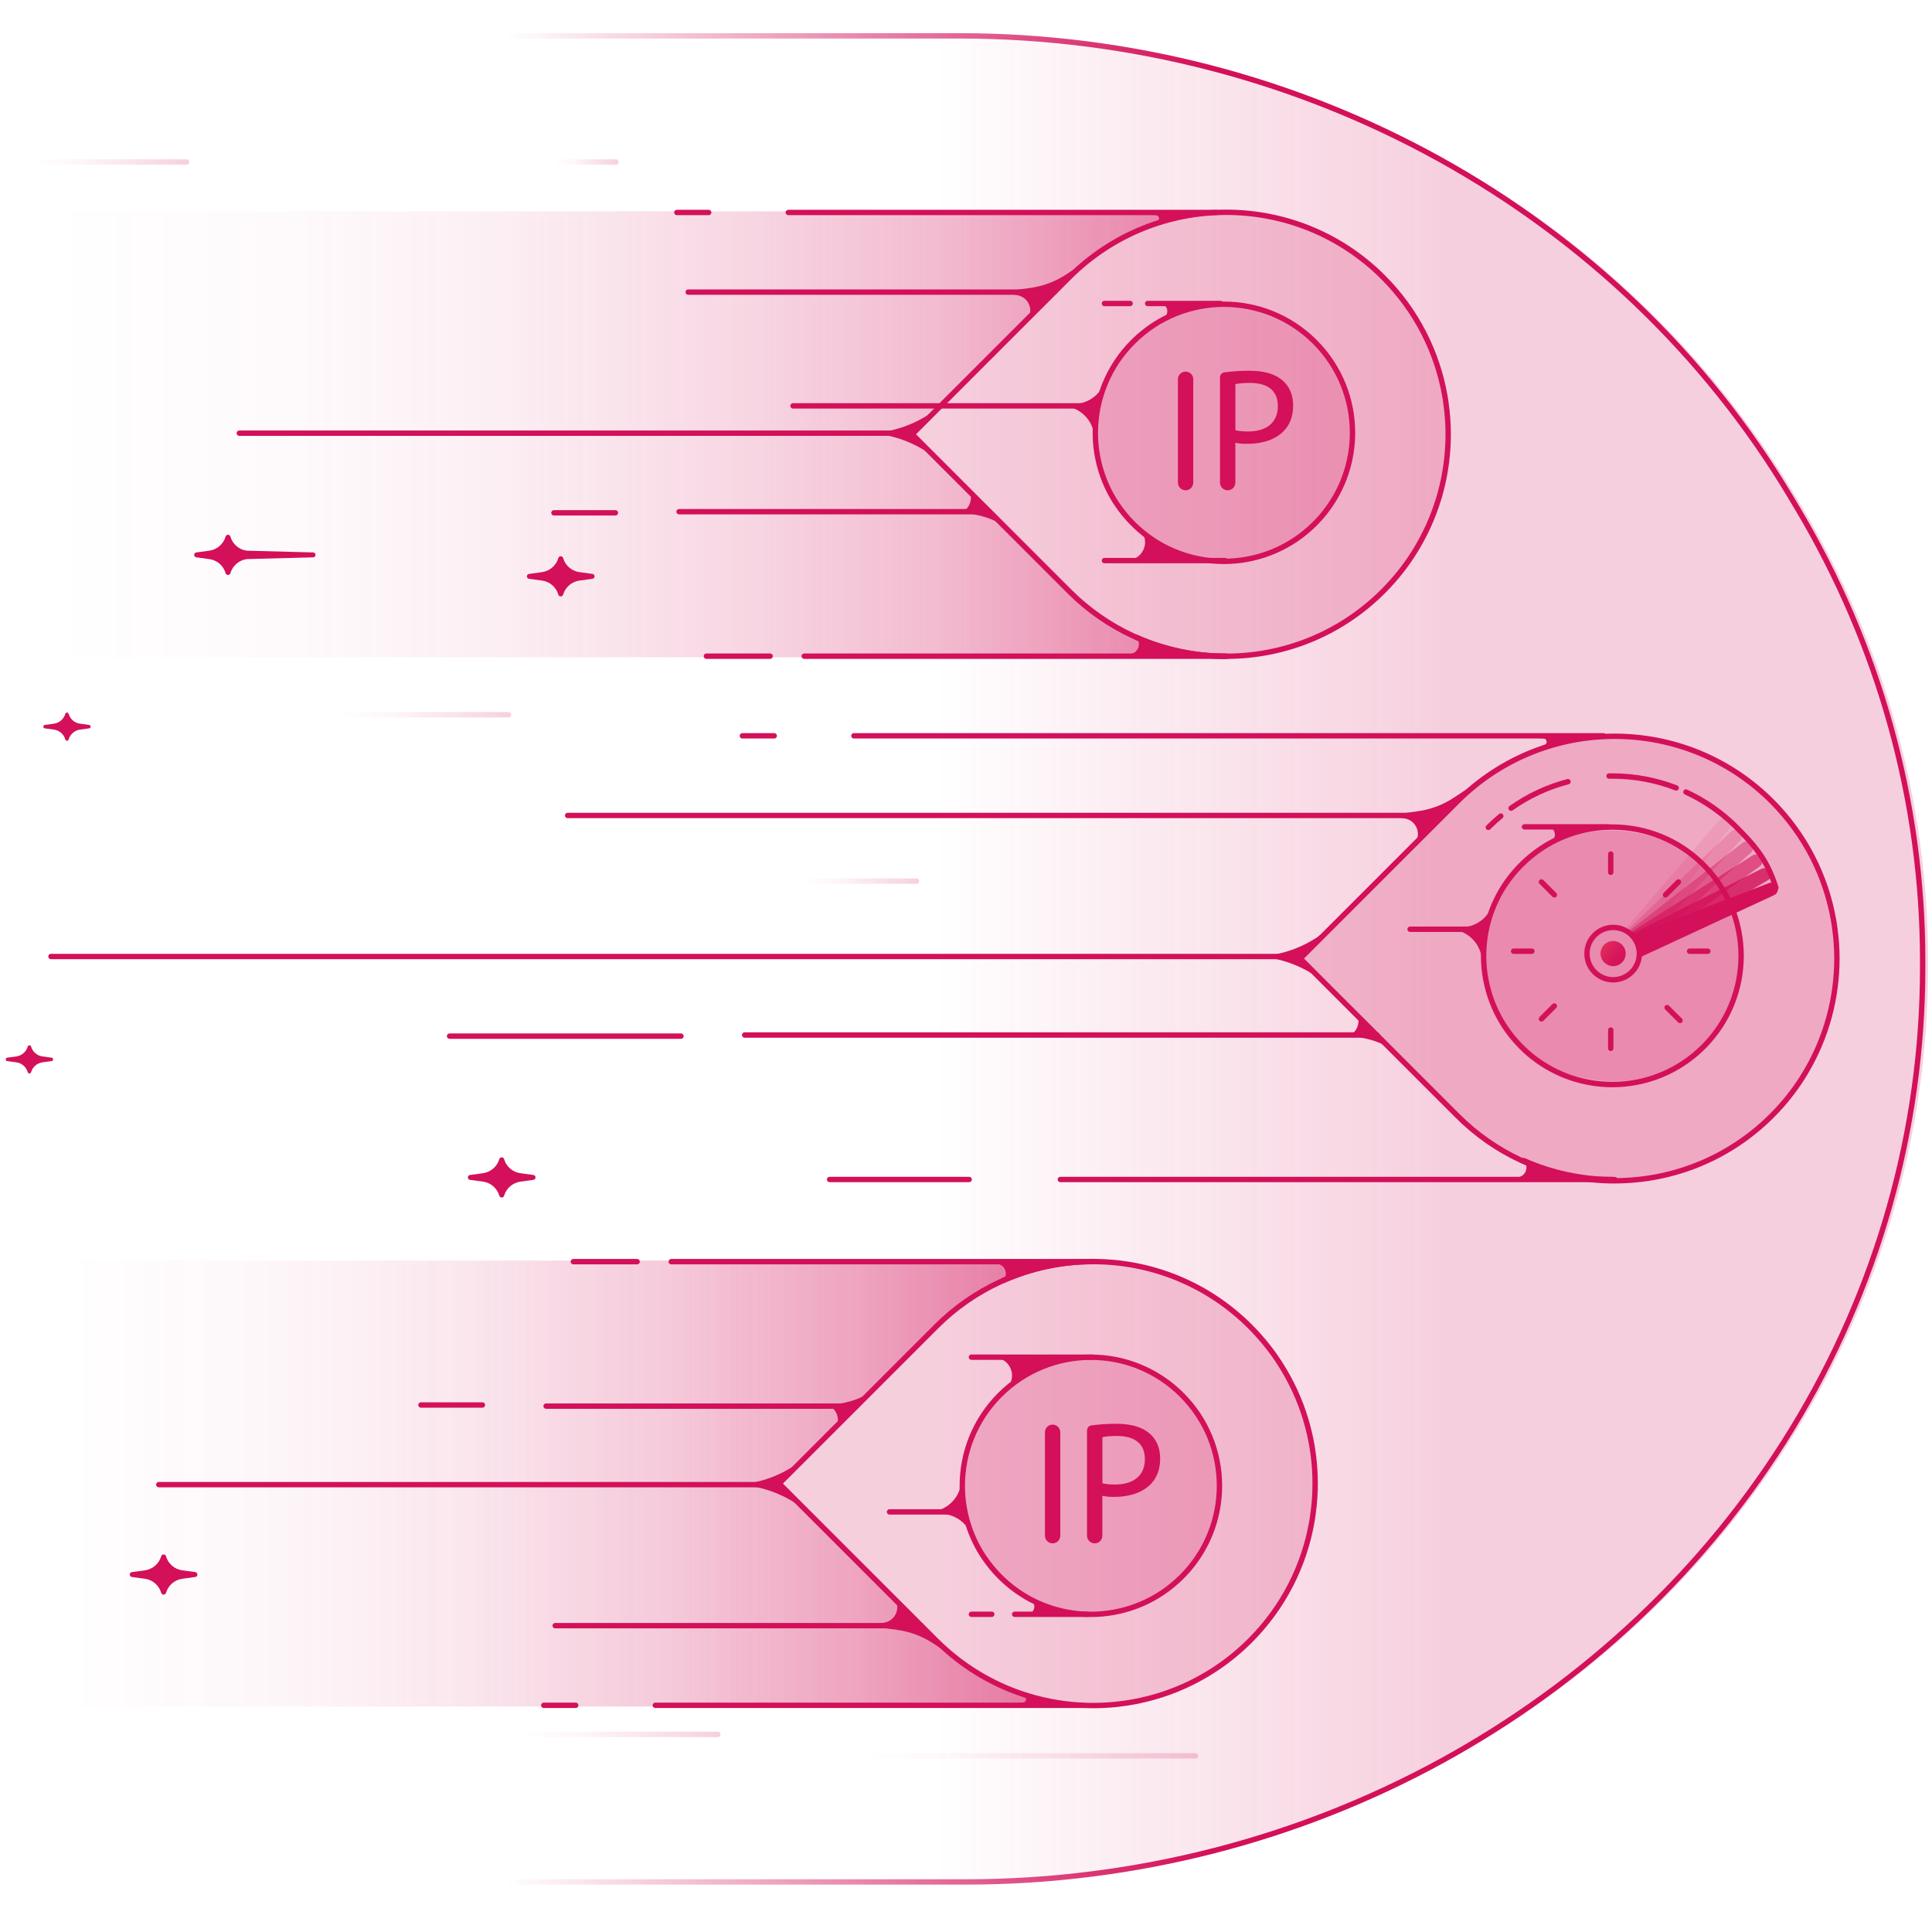 <?xml version="1.0" encoding="UTF-8"?><svg xmlns="http://www.w3.org/2000/svg" xmlns:xlink="http://www.w3.org/1999/xlink" viewBox="0 0 360 360"><defs><style>.cls-1,.cls-2,.cls-3,.cls-4,.cls-5,.cls-6,.cls-7,.cls-8,.cls-9,.cls-10,.cls-11,.cls-12,.cls-13,.cls-14,.cls-15,.cls-16,.cls-17{fill:none;}.cls-2,.cls-5,.cls-6,.cls-7{stroke:#d31059;stroke-linejoin:round;}.cls-2,.cls-5,.cls-6,.cls-7,.cls-10,.cls-11,.cls-12,.cls-13,.cls-14,.cls-15{stroke-linecap:round;}.cls-18{opacity:.1;}.cls-18,.cls-19,.cls-20,.cls-21,.cls-22,.cls-23,.cls-24{fill:#d31059;}.cls-3{stroke:url(#linear-gradient-7);}.cls-3,.cls-10,.cls-11,.cls-12,.cls-13,.cls-14,.cls-15{stroke-miterlimit:10;}.cls-19{mix-blend-mode:screen;}.cls-19,.cls-21,.cls-17{opacity:.2;}.cls-25{fill:url(#linear-gradient);}.cls-4{isolation:isolate;}.cls-5{filter:url(#outer-glow-2);}.cls-6{filter:url(#outer-glow-4);}.cls-7{filter:url(#outer-glow-1);}.cls-8{filter:url(#outer-glow-5);}.cls-9{filter:url(#outer-glow-3);}.cls-10{stroke:url(#linear-gradient-8);}.cls-11{stroke:url(#linear-gradient-9);}.cls-26{fill:url(#linear-gradient-3);}.cls-27{fill:url(#linear-gradient-4);}.cls-28{fill:url(#linear-gradient-2);}.cls-29{fill:url(#linear-gradient-6);}.cls-30{fill:url(#linear-gradient-5);}.cls-12{stroke:url(#linear-gradient-10);}.cls-13{stroke:url(#linear-gradient-13);}.cls-14{stroke:url(#linear-gradient-12);}.cls-15{stroke:url(#linear-gradient-11);}.cls-16{clip-path:url(#clippath);}.cls-22{opacity:.6;}.cls-23{opacity:.8;}.cls-24{opacity:.4;}</style><linearGradient id="linear-gradient" x1="87.27" y1="178.68" x2="359.27" y2="178.68" gradientUnits="userSpaceOnUse"><stop offset=".32" stop-color="#d31059" stop-opacity="0"/><stop offset=".67" stop-color="#d31059" stop-opacity=".2"/></linearGradient><filter id="outer-glow-1" filterUnits="userSpaceOnUse"><feOffset dx="0" dy="0"/><feGaussianBlur result="blur" stdDeviation="4"/><feFlood flood-color="#d31059" flood-opacity=".6"/><feComposite in2="blur" operator="in"/><feComposite in="SourceGraphic"/></filter><linearGradient id="linear-gradient-2" x1="-6409.53" y1="-1622.25" x2="-6404.86" y2="-1622.25" gradientTransform="translate(4264.75 5466.29) rotate(38.94)" gradientUnits="userSpaceOnUse"><stop offset="0" stop-color="#e4335d" stop-opacity=".8"/><stop offset=".26" stop-color="#e4335d" stop-opacity=".52"/><stop offset=".51" stop-color="#e4335d" stop-opacity=".3"/><stop offset=".72" stop-color="#e4335d" stop-opacity=".14"/><stop offset=".89" stop-color="#e4335d" stop-opacity=".04"/><stop offset="1" stop-color="#e4335d" stop-opacity="0"/></linearGradient><linearGradient id="linear-gradient-3" x1="-7765.06" y1="5497.96" x2="-7765.06" y2="5715.75" gradientTransform="translate(5724.75 7845.99) rotate(90)" gradientUnits="userSpaceOnUse"><stop offset="0" stop-color="#d31059" stop-opacity=".5"/><stop offset=".04" stop-color="#d31059" stop-opacity=".46"/><stop offset=".23" stop-color="#d31059" stop-opacity=".29"/><stop offset=".42" stop-color="#d31059" stop-opacity=".16"/><stop offset=".61" stop-color="#d31059" stop-opacity=".07"/><stop offset=".8" stop-color="#d31059" stop-opacity=".02"/><stop offset="1" stop-color="#d31059" stop-opacity="0"/></linearGradient><filter id="outer-glow-2" filterUnits="userSpaceOnUse"><feOffset dx="0" dy="0"/><feGaussianBlur result="blur-2" stdDeviation="4"/><feFlood flood-color="#d31059" flood-opacity=".6"/><feComposite in2="blur-2" operator="in"/><feComposite in="SourceGraphic"/></filter><filter id="outer-glow-3" filterUnits="userSpaceOnUse"><feOffset dx="0" dy="0"/><feGaussianBlur result="blur-3" stdDeviation="2"/><feFlood flood-color="#e4335d" flood-opacity=".45"/><feComposite in2="blur-3" operator="in"/><feComposite in="SourceGraphic"/></filter><linearGradient id="linear-gradient-4" x1="12" y1="276.42" x2="202" y2="276.42" gradientUnits="userSpaceOnUse"><stop offset="0" stop-color="#d31059" stop-opacity="0"/><stop offset=".2" stop-color="#d31059" stop-opacity=".02"/><stop offset=".39" stop-color="#d31059" stop-opacity=".07"/><stop offset=".58" stop-color="#d31059" stop-opacity=".16"/><stop offset=".77" stop-color="#d31059" stop-opacity=".29"/><stop offset=".96" stop-color="#d31059" stop-opacity=".46"/><stop offset="1" stop-color="#d31059" stop-opacity=".5"/></linearGradient><clipPath id="clippath"><path class="cls-27" d="m202,234.88H12v83.1h190v-.21c-10.02-.4-19.91-4.43-27.56-12.07l-29.25-29.25,29.25-29.25c7.64-7.64,17.54-11.68,27.56-12.08v-.23Z"/></clipPath><linearGradient id="linear-gradient-5" x1="9.03" y1="276.42" x2="202" y2="276.42" gradientUnits="userSpaceOnUse"><stop offset="0" stop-color="#d31059" stop-opacity="0"/><stop offset=".31" stop-color="#d31059" stop-opacity=".02"/><stop offset=".61" stop-color="#d31059" stop-opacity=".07"/><stop offset=".91" stop-color="#d31059" stop-opacity=".16"/><stop offset="1" stop-color="#d31059" stop-opacity=".2"/></linearGradient><linearGradient id="linear-gradient-6" x1="9" y1="276.42" x2="9.03" y2="276.42" xlink:href="#linear-gradient-4"/><filter id="outer-glow-4" filterUnits="userSpaceOnUse"><feOffset dx="0" dy="0"/><feGaussianBlur result="blur-4" stdDeviation="4"/><feFlood flood-color="#d31059" flood-opacity=".6"/><feComposite in2="blur-4" operator="in"/><feComposite in="SourceGraphic"/></filter><filter id="outer-glow-5" filterUnits="userSpaceOnUse"><feOffset dx="0" dy="0"/><feGaussianBlur result="blur-5" stdDeviation="2"/><feFlood flood-color="#e4335d" flood-opacity=".45"/><feComposite in2="blur-5" operator="in"/><feComposite in="SourceGraphic"/></filter><linearGradient id="linear-gradient-7" x1="86.27" y1="178.68" x2="358.77" y2="178.68" gradientUnits="userSpaceOnUse"><stop offset=".03" stop-color="#d31059" stop-opacity="0"/><stop offset=".51" stop-color="#d31059"/></linearGradient><linearGradient id="linear-gradient-8" x1="-7712.82" y1="5661.48" x2="-7712.82" y2="5629.48" gradientTransform="translate(5724.75 7845.99) rotate(90)" gradientUnits="userSpaceOnUse"><stop offset="0" stop-color="#d31059" stop-opacity="0"/><stop offset=".31" stop-color="#d31059" stop-opacity=".04"/><stop offset=".8" stop-color="#d31059" stop-opacity=".15"/><stop offset="1" stop-color="#d31059" stop-opacity=".2"/></linearGradient><linearGradient id="linear-gradient-9" x1="-7522.82" y1="5627.48" x2="-7522.82" y2="5590.48" xlink:href="#linear-gradient-8"/><linearGradient id="linear-gradient-10" x1="-7815.82" y1="5621.48" x2="-7815.82" y2="5609.48" xlink:href="#linear-gradient-8"/><linearGradient id="linear-gradient-11" x1="-7518.82" y1="5563.48" x2="-7518.82" y2="5501.48" xlink:href="#linear-gradient-8"/><linearGradient id="linear-gradient-12" x1="-7681.82" y1="5575.48" x2="-7681.82" y2="5553.48" xlink:href="#linear-gradient-8"/><linearGradient id="linear-gradient-13" x1="-7815.82" y1="5718.75" x2="-7815.82" y2="5689.48" xlink:href="#linear-gradient-8"/></defs><g class="cls-4"><g id="Layer_2"><g id="Heroes"><g id="how-it-works"><g id="Residential"><path class="cls-25" d="m87.27,6.68h92.53c63.98,0,123.06,32.76,154.8,85.84l1.17,1.96c15.39,25.74,23.49,54.88,23.49,84.53v1.3c0,30.22-8.41,59.9-24.37,85.98h0c-31.97,52.26-90.57,84.38-153.92,84.38h-93.71"/><path class="cls-21" d="m300.85,220.25c-10.6,0-21.2-4.05-29.29-12.13l-29.29-29.29,29.29-29.29c16.18-16.17,42.4-16.17,58.58,0,6.23,6.24,10.06,13.97,11.49,22.04.09.5.17.99.24,1.49.27,1.91.4,3.84.4,5.76,0,7.27-1.91,14.54-5.71,21-.24.4-.48.8-.73,1.2h0c-1.59,2.51-3.49,4.89-5.68,7.09-8.09,8.08-18.69,12.13-29.29,12.13Z"/><path class="cls-7" d="m300.85,220.03c-5.73,0-11.46-1.18-16.78-3.54-.22-.1-.45-.2-.67-.3-4.28-1.99-8.3-4.75-11.83-8.29l-29.29-29.29,29.29-29.29c16.18-16.17,42.4-16.17,58.58,0,6.23,6.24,10.06,13.97,11.49,22.04.09.5.17.99.23,1.49.27,1.91.41,3.84.41,5.76,0,7.27-1.91,14.54-5.71,21-.23.4-.48.8-.73,1.2h0c-1.6,2.51-3.49,4.89-5.68,7.08-8.04,8.04-18.55,12.08-29.09,12.13-.07,0-.14,0-.2,0Z"/><g class="cls-17"><rect class="cls-19" x="277.15" y="154.82" width="47.4" height="47.4" rx="23.7" ry="23.7" transform="translate(-38.11 265.02) rotate(-45)"/><rect class="cls-20" x="276.44" y="154.12" width="47.97" height="47.97" rx="23.98" ry="23.98" transform="translate(-37.95 264.6) rotate(-45)"/></g><path class="cls-2" d="m300.43,202.09c-5.26,0-10.51-1.72-14.86-5.16-.73-.57-1.43-1.2-2.1-1.87-4.42-4.42-6.75-10.14-7-15.93-.18-4.18.73-8.39,2.73-12.19v-.02c1.11-2.08,2.53-4.03,4.28-5.78,1.12-1.12,2.33-2.11,3.59-2.96l.67-.44.09-.06c3.44-2.13,7.3-3.31,11.21-3.53.46-.03.93-.04,1.4-.04,6.14,0,12.28,2.34,16.96,7.03,4.68,4.68,7.03,10.82,7.03,16.96s-2.34,12.28-7.03,16.96c-4.68,4.68-10.82,7.03-16.96,7.03Z"/><g id="Fast_and_flexible"><line class="cls-2" x1="310.64" y1="187.75" x2="313.05" y2="190.15"/><line class="cls-2" x1="289.63" y1="187.45" x2="287.23" y2="189.85"/><line class="cls-2" x1="289.63" y1="166.74" x2="287.23" y2="164.34"/><line class="cls-2" x1="310.34" y1="166.74" x2="312.75" y2="164.34"/><line class="cls-2" x1="300.14" y1="191.94" x2="300.14" y2="195.34"/><line class="cls-2" x1="285.44" y1="177.24" x2="282.04" y2="177.24"/><line class="cls-2" x1="300.14" y1="162.54" x2="300.14" y2="159.14"/><line class="cls-2" x1="314.83" y1="177.24" x2="318.23" y2="177.24"/><path class="cls-18" d="m305.38,176.77c-.17-.89-.59-1.73-1.24-2.43-.08-.08-.16-.16-.25-.25-.08-.07-.15-.13-.23-.2l-.04-.03c-.09-.07-.19-.14-.29-.21-.1-.07-.21-.14-.31-.2-.11-.06-.22-.12-.34-.18l17.62-20.36c.43-.5,1.18-.57,1.69-.15.25.21.41.5.44.8.04.3-.04.62-.24.88l-2.14,2.84-6.1,8.1-2.81,3.73-1.62,2.15-1.06,1.41-3.08,4.09Z"/><path class="cls-21" d="m324.32,156.6s-.04.04-.05.06l-2.32,2.52-6.87,7.47-3.16,3.43-1.82,1.98-4.66,5.06c-.01-.11-.03-.23-.05-.34-.17-.89-.59-1.73-1.24-2.43-.08-.08-.16-.16-.25-.25-.08-.07-.15-.13-.23-.2l-.04-.03c-.09-.07-.19-.14-.29-.21-.1-.07-.21-.14-.31-.2l17.03-16.17,2.47-2.35c.48-.46,1.23-.45,1.7.01.45.44.48,1.15.09,1.64Z"/><path class="cls-24" d="m326.35,158.8s-.08.1-.14.14l-2.55,2.27-7.57,6.76-3.49,3.11-7.14,6.38c0-.12-.02-.24-.03-.35-.01-.11-.03-.23-.05-.34-.17-.89-.59-1.73-1.24-2.43-.08-.08-.16-.16-.25-.25-.08-.07-.15-.13-.23-.2l-.04-.03c-.09-.07-.19-.14-.29-.21l10.62-8.26,7.99-6.22,2.7-2.1c.52-.4,1.26-.32,1.69.18.38.45.37,1.1.01,1.55Z"/><path class="cls-22" d="m328.15,161.2c-.06.08-.14.15-.23.22l-2.75,2-8.21,6-11.49,8.39c0-.12,0-.23,0-.34,0-.12-.02-.24-.03-.35-.01-.11-.03-.23-.05-.34-.17-.89-.59-1.73-1.24-2.43-.08-.08-.16-.16-.25-.25-.08-.07-.15-.13-.23-.2l-.04-.03,7.52-4.75,3.93-2.48,8.59-5.42,2.89-1.82c.56-.35,1.29-.2,1.66.34.31.46.27,1.05-.06,1.46Z"/><path class="cls-23" d="m329.71,163.76c-.09.11-.2.21-.33.28l-2.96,1.74-20.98,12.36c.01-.11.02-.22.02-.33,0-.12,0-.23,0-.34,0-.12-.02-.24-.03-.35-.01-.11-.03-.23-.05-.34-.17-.89-.59-1.73-1.24-2.43-.08-.08-.16-.16-.25-.25l5.63-2.82,2.39-1.2,4.18-2.1,9.08-4.56,3.04-1.52c.59-.29,1.31-.07,1.62.51.24.44.18.98-.12,1.35Z"/><path class="cls-2" d="m314.15,147.58c3.53,1.63,6.73,3.87,9.44,6.59,3.65,3.65,5.71,6.18,7.32,11.22"/><path class="cls-2" d="m299.82,144.6c.21,0,.43,0,.64,0,4.19,0,8.19.79,11.87,2.22"/><path class="cls-2" d="m281.57,150.59c3.16-2.24,6.74-3.93,10.6-4.94"/><path class="cls-2" d="m277.33,154.17c.74-.74,1.52-1.44,2.32-2.11"/><path class="cls-20" d="m331.01,166.46c-.11.14-.26.26-.44.34l-25.17,11.67c.02-.11.03-.22.04-.33.01-.11.02-.22.02-.33,0-.12,0-.23,0-.34,0-.12-.02-.24-.03-.35-.01-.11-.03-.23-.05-.34-.17-.89-.59-1.73-1.24-2.43l4.32-1.66,1.63-.63,2.52-.97,4.35-1.67,9.47-3.64,3.2-1.23c.61-.24,1.3.06,1.56.66.18.43.1.9-.17,1.24Z"/><circle class="cls-20" cx="300.59" cy="177.69" r="2.33"/><circle class="cls-2" cx="300.59" cy="177.69" r="4.88"/><circle class="cls-28" cx="300.59" cy="177.69" r="2.33"/></g><path class="cls-20" d="m285.17,140.08l2.65-1.25c.61-.29.44-1.2-.24-1.24l-7.43-.47h18.68c-4.66.21-9.28,1.2-13.66,2.97Z"/><line class="cls-2" x1="298.79" y1="137.11" x2="159.11" y2="137.11"/><line class="cls-2" x1="144.27" y1="137.11" x2="138.33" y2="137.11"/><line class="cls-2" x1="242.4" y1="178.23" x2="9.5" y2="178.23"/><line class="cls-2" x1="268.68" y1="151.95" x2="105.77" y2="151.95"/><line class="cls-2" x1="126.89" y1="193.07" x2="83.77" y2="193.07"/><line class="cls-2" x1="299.63" y1="154.07" x2="284.07" y2="154.07"/><line class="cls-2" x1="276.74" y1="173.15" x2="262.75" y2="173.15"/><line class="cls-2" x1="300.48" y1="219.78" x2="197.59" y2="219.78"/><line class="cls-2" x1="180.59" y1="219.78" x2="154.59" y2="219.78"/><path class="cls-20" d="m300.69,219.8h-19.33l1.7-.47c1.36-.37,1.83-2.06.85-3.08h0s.02,0,.02,0c5.32,2.36,11.04,3.54,16.76,3.54Z"/><path class="cls-2" d="m300.89,219.8h.01s-.22,0-.22,0c-5.72,0-11.44-1.18-16.76-3.54"/><path class="cls-20" d="m287.68,157.64l1.38-.89c1.12-.73.77-2.45-.55-2.68h10.49l-.12.04c-3.9.22-7.76,1.4-11.2,3.53Z"/><path class="cls-20" d="m253,189.24l.06.27c.33,1.45-.4,2.94-1.76,3.56h0s5.51,0,5.51,0l-3.82-3.83Z"/><line class="cls-2" x1="256.6" y1="192.86" x2="138.76" y2="192.86"/><path class="cls-20" d="m259.06,195.31l-2.25-2.24h-4.5l2.19.46c1.25.26,2.46.69,3.59,1.28l.97.5Z"/><path class="cls-20" d="m276.32,179.15l-.39-1.47c-.55-2.03-2.1-3.63-4.11-4.24l-.96-.29,2.55-.47c1.84-.34,3.43-1.51,4.29-3.17l1.37-2.62c-1.99,3.79-2.9,8-2.72,12.17l-.02.1Z"/><path class="cls-20" d="m263.87,156.75h0c.91-1.75-.13-3.88-2.08-4.23l-3.24-.58,5.66-.78c2.39-.33,4.67-1.19,6.67-2.51l4.7-3.11-11.71,11.2Z"/><path class="cls-20" d="m247.51,173.11l-5.32,5.32,4.81,4.81h0c-3.41-2.85-7.61-4.58-12.03-4.97l-.43-.04.82-.07c4.18-.37,8.17-1.94,11.47-4.52l.68-.53Z"/><path class="cls-26" d="m226.78,122.48H9V39.38h217.78v.21c-10.02.4-19.91,4.43-27.56,12.07l-29.25,29.25,29.25,29.25c7.64,7.64,17.54,11.68,27.56,12.08v.23Z"/><path class="cls-21" d="m228.48,122.29c-10.59,0-21.17-4.04-29.25-12.12l-29.25-29.25,29.25-29.25c16.16-16.15,42.35-16.15,58.51,0,6.22,6.23,10.05,13.95,11.48,22.01.09.49.17.99.24,1.48.27,1.91.4,3.83.4,5.76,0,7.26-1.9,14.52-5.7,20.97-.24.4-.48.8-.73,1.2h0c-1.59,2.51-3.48,4.89-5.68,7.08-8.08,8.07-18.66,12.12-29.25,12.12Z"/><path class="cls-5" d="m228.48,122.29c-5.72,0-11.44-1.18-16.76-3.54-.22-.1-.45-.2-.67-.3-4.28-1.99-8.29-4.74-11.82-8.28l-29.25-29.25,29.25-29.25c16.16-16.15,42.35-16.15,58.5,0,6.22,6.23,10.05,13.95,11.48,22.01.09.5.17.99.23,1.48.27,1.91.41,3.83.41,5.76,0,7.26-1.9,14.52-5.71,20.97-.23.4-.47.8-.73,1.2h0c-1.59,2.51-3.49,4.88-5.68,7.08-8.03,8.03-18.53,12.07-29.05,12.11-.07,0-.14,0-.2,0Z"/><g class="cls-17"><rect class="cls-19" x="204.8" y="56.55" width="47.34" height="47.34" rx="23.67" ry="23.67" transform="translate(333.3 298.49) rotate(-135)"/><path class="cls-20" d="m228.06,56.68h0c13.22,0,23.95,10.73,23.95,23.95h0c0,13.22-10.73,23.95-23.95,23.95h0c-13.22,0-23.95-10.73-23.95-23.95h0c0-13.22,10.73-23.95,23.95-23.95Z" transform="translate(9.78 184.88) rotate(-45)"/></g><path class="cls-2" d="m252.02,80.64c0,5.25-1.72,10.5-5.15,14.84-.57.73-1.2,1.43-1.87,2.1-4.41,4.41-10.12,6.75-15.91,7-4.17.18-8.38-.73-12.17-2.72h-.02c-2.08-1.11-4.03-2.53-5.77-4.27-1.12-1.12-2.1-2.32-2.96-3.59l-.44-.67-.06-.09c-2.12-3.44-3.3-7.29-3.53-11.2-.03-.46-.04-.93-.04-1.39,0-6.13,2.34-12.26,7.02-16.94,4.68-4.68,10.81-7.02,16.94-7.02s12.26,2.34,16.94,7.02c4.68,4.68,7.02,10.81,7.02,16.94Z"/><g class="cls-9"><path class="cls-20" d="m222.35,70.67v19.26c0,.79-.64,1.43-1.43,1.43h0c-.79,0-1.43-.64-1.43-1.43v-19.26c0-.79.64-1.43,1.43-1.43h0c.79,0,1.43.64,1.43,1.43Z"/><path class="cls-20" d="m227.34,70.29c0-.46.34-.84.79-.9,1.26-.17,2.81-.31,4.69-.31,2.82,0,4.89.66,6.2,1.84,1.22,1.05,1.94,2.66,1.94,4.62s-.59,3.58-1.71,4.73c-1.51,1.61-3.97,2.43-6.76,2.43-.85,0-1.64-.03-2.3-.2v7.43c0,.79-.64,1.43-1.43,1.43h0c-.79,0-1.43-.64-1.43-1.43v-19.64Zm2.86,9.88c.62.16,1.41.23,2.36.23,3.45,0,5.55-1.67,5.55-4.72s-2.07-4.33-5.22-4.33c-1.25,0-2.2.1-2.69.23v8.6Z"/></g><path class="cls-20" d="m212.95,42.56l2.65-1.25c.61-.29.44-1.2-.24-1.24l-7.43-.47h18.68c-4.66.21-9.28,1.2-13.66,2.97Z"/><line class="cls-2" x1="226.57" y1="39.59" x2="146.89" y2="39.59"/><line class="cls-2" x1="132.05" y1="39.59" x2="126.12" y2="39.59"/><line class="cls-2" x1="170.18" y1="80.72" x2="44.59" y2="80.72"/><line class="cls-2" x1="196.47" y1="54.43" x2="128.24" y2="54.43"/><line class="cls-2" x1="114.67" y1="95.56" x2="103.22" y2="95.56"/><line class="cls-2" x1="228.27" y1="104.46" x2="205.8" y2="104.46"/><line class="cls-2" x1="210.58" y1="56.55" x2="205.8" y2="56.55"/><line class="cls-2" x1="227.42" y1="56.55" x2="213.85" y2="56.55"/><line class="cls-2" x1="204.53" y1="75.63" x2="147.77" y2="75.63"/><line class="cls-2" x1="228.27" y1="122.27" x2="149.86" y2="122.27"/><line class="cls-2" x1="143.5" y1="122.27" x2="131.63" y2="122.27"/><path class="cls-20" d="m228.48,122.29h-19.33l1.7-.47c1.36-.37,1.83-2.06.85-3.08h0s.02,0,.02,0c5.32,2.36,11.04,3.54,16.76,3.54Z"/><path class="cls-2" d="m228.68,122.28h.01s-.22,0-.22,0c-5.72,0-11.44-1.18-16.76-3.54"/><path class="cls-20" d="m215.46,60.12l1.38-.89c1.12-.73.77-2.45-.55-2.68h10.49l-.12.04c-3.9.22-7.76,1.4-11.2,3.53Z"/><path class="cls-20" d="m228.06,104.46h-18.18l.73-.13c1.69-.31,2.76-1.77,2.76-3.31,0-.63-.18-1.27-.57-1.86l.42.15c4.34,3.43,9.59,5.15,14.84,5.15Z"/><path class="cls-20" d="m180.78,91.73l.06.27c.33,1.45-.4,2.94-1.76,3.56h0s5.51,0,5.51,0l-3.82-3.83Z"/><line class="cls-2" x1="184.39" y1="95.35" x2="126.54" y2="95.35"/><path class="cls-20" d="m186.85,97.8l-2.25-2.24h-4.5l2.19.46c1.25.26,2.46.69,3.59,1.28l.97.5Z"/><path class="cls-20" d="m204.1,81.64l-.39-1.47c-.55-2.03-2.1-3.63-4.11-4.24l-.96-.29,2.55-.47c1.84-.34,3.43-1.51,4.29-3.17l1.37-2.62c-1.99,3.79-2.9,8-2.72,12.17l-.02.1Z"/><path class="cls-20" d="m191.65,59.24h0c.91-1.75-.13-3.88-2.08-4.23l-3.24-.58,5.66-.78c2.39-.33,4.67-1.19,6.67-2.51l4.7-3.11-11.71,11.2Z"/><path class="cls-20" d="m175.29,75.6l-5.32,5.32,4.81,4.81h0c-3.41-2.85-7.61-4.58-12.03-4.97l-.43-.04.82-.07c4.18-.37,8.17-1.94,11.47-4.52l.68-.53Z"/><path class="cls-27" d="m202,234.88H12v83.1h190v-.21c-10.02-.4-19.91-4.43-27.56-12.07l-29.25-29.25,29.25-29.25c7.64-7.64,17.54-11.68,27.56-12.08v-.23Z"/><g class="cls-16"><rect class="cls-30" x="9.03" y="234.88" width="192.97" height="83.1"/><rect class="cls-29" x="9" y="234.88" width=".03" height="83.1"/></g><path class="cls-21" d="m203.69,235.07c-10.59,0-21.17,4.04-29.25,12.12l-29.25,29.25,29.25,29.25c16.16,16.15,42.35,16.15,58.51,0,6.22-6.23,10.05-13.95,11.48-22.01.09-.49.17-.99.24-1.48.27-1.91.4-3.83.4-5.76,0-7.26-1.9-14.52-5.7-20.97-.24-.4-.48-.8-.73-1.2h0c-1.59-2.51-3.48-4.89-5.68-7.08-8.08-8.07-18.66-12.12-29.25-12.12Z"/><path class="cls-6" d="m203.69,235.07c-5.72,0-11.44,1.18-16.76,3.54-.22.1-.45.2-.67.3-4.28,1.99-8.29,4.74-11.82,8.28l-29.25,29.25,29.25,29.25c16.16,16.15,42.35,16.15,58.5,0,6.22-6.23,10.05-13.95,11.48-22.01.09-.5.17-.99.23-1.48.27-1.91.41-3.83.41-5.76,0-7.26-1.9-14.52-5.71-20.97-.23-.4-.47-.8-.73-1.2h0c-1.59-2.51-3.49-4.88-5.68-7.08-8.03-8.03-18.53-12.07-29.05-12.11-.07,0-.14,0-.2,0Z"/><g class="cls-17"><rect class="cls-19" x="180.02" y="252.76" width="47.34" height="47.34" rx="23.67" ry="23.67" transform="translate(152.24 615.93) rotate(-135)"/><path class="cls-20" d="m203.27,252.9h0c13.22,0,23.95,10.73,23.95,23.95h0c0,13.22-10.73,23.95-23.95,23.95h0c-13.22,0-23.95-10.73-23.95-23.95h0c0-13.22,10.73-23.95,23.95-23.95Z" transform="translate(-136.23 224.83) rotate(-45)"/></g><path class="cls-2" d="m227.23,276.85c0,5.25-1.72,10.5-5.15,14.84-.57.73-1.2,1.43-1.87,2.1-4.41,4.41-10.12,6.75-15.91,7-4.17.18-8.38-.73-12.17-2.72h-.02c-2.08-1.11-4.03-2.53-5.77-4.27-1.12-1.12-2.1-2.32-2.96-3.59l-.44-.67-.06-.09c-2.12-3.44-3.3-7.29-3.53-11.2-.03-.46-.04-.93-.04-1.39,0-6.13,2.34-12.26,7.02-16.94,4.68-4.68,10.81-7.02,16.94-7.02s12.26,2.34,16.94,7.02c4.68,4.68,7.02,10.81,7.02,16.94Z"/><g class="cls-8"><path class="cls-20" d="m197.57,266.89v19.26c0,.79-.64,1.43-1.43,1.43h0c-.79,0-1.43-.64-1.43-1.43v-19.26c0-.79.64-1.43,1.43-1.43h0c.79,0,1.43.64,1.43,1.43Z"/><path class="cls-20" d="m202.56,266.51c0-.46.34-.84.79-.9,1.26-.17,2.81-.31,4.69-.31,2.82,0,4.89.66,6.2,1.84,1.22,1.05,1.94,2.66,1.94,4.62s-.59,3.58-1.71,4.73c-1.51,1.61-3.97,2.43-6.76,2.43-.85,0-1.64-.03-2.3-.2v7.43c0,.79-.64,1.43-1.43,1.43h0c-.79,0-1.43-.64-1.43-1.43v-19.64Zm2.86,9.88c.62.16,1.41.23,2.36.23,3.45,0,5.55-1.67,5.55-4.72s-2.07-4.33-5.22-4.33c-1.25,0-2.2.1-2.69.23v8.6Z"/></g><path class="cls-20" d="m188.17,314.79l2.65,1.25c.61.29.44,1.2-.24,1.24l-7.43.47h18.68c-4.66-.21-9.28-1.2-13.66-2.97Z"/><line class="cls-2" x1="201.79" y1="317.76" x2="122.11" y2="317.76"/><line class="cls-2" x1="107.27" y1="317.76" x2="101.33" y2="317.76"/><line class="cls-2" x1="145.4" y1="276.64" x2="29.59" y2="276.64"/><line class="cls-2" x1="171.68" y1="302.92" x2="103.45" y2="302.92"/><line class="cls-2" x1="89.89" y1="261.8" x2="78.44" y2="261.8"/><line class="cls-2" x1="203.48" y1="252.89" x2="181.01" y2="252.89"/><line class="cls-2" x1="184.8" y1="300.8" x2="181.01" y2="300.8"/><line class="cls-2" x1="202.63" y1="300.8" x2="189.07" y2="300.8"/><line class="cls-2" x1="179.74" y1="281.72" x2="165.75" y2="281.72"/><line class="cls-2" x1="203.48" y1="235.09" x2="125.08" y2="235.09"/><line class="cls-2" x1="118.72" y1="235.09" x2="106.84" y2="235.09"/><path class="cls-20" d="m203.69,235.07h-19.33l1.7.47c1.36.37,1.83,2.06.85,3.08h0s.02,0,.02,0c5.32-2.36,11.04-3.54,16.76-3.54Z"/><path class="cls-2" d="m203.89,235.07h.01s-.22,0-.22,0c-5.72,0-11.44,1.18-16.76,3.54"/><path class="cls-20" d="m190.68,297.23l1.38.89c1.12.73.77,2.45-.55,2.68h10.49l-.12-.04c-3.9-.22-7.76-1.4-11.2-3.53Z"/><path class="cls-20" d="m203.27,252.89h-18.18l.73.13c1.69.31,2.76,1.77,2.76,3.31,0,.63-.18,1.27-.57,1.86l.42-.15c4.34-3.43,9.59-5.15,14.84-5.15Z"/><path class="cls-20" d="m156,265.63l.06-.27c.33-1.45-.4-2.94-1.76-3.56h0s5.51,0,5.51,0l-3.82,3.83Z"/><line class="cls-2" x1="159.6" y1="262.01" x2="101.76" y2="262.01"/><path class="cls-20" d="m162.06,259.56l-2.25,2.24h-4.5l2.19-.46c1.25-.26,2.46-.69,3.59-1.28l.97-.5Z"/><path class="cls-20" d="m179.32,275.72l-.39,1.47c-.55,2.03-2.1,3.63-4.11,4.24l-.96.29,2.55.47c1.84.34,3.43,1.51,4.29,3.17l1.37,2.62c-1.99-3.79-2.9-8-2.72-12.17l-.02-.1Z"/><path class="cls-20" d="m166.87,298.12h0c.91,1.75-.13,3.88-2.08,4.23l-3.24.58,5.66.78c2.39.33,4.67,1.19,6.67,2.51l4.7,3.11-11.71-11.2Z"/><path class="cls-20" d="m150.51,281.76l-5.32-5.32,4.81-4.81h0c-3.41,2.85-7.61,4.58-12.03,4.97l-.43.04.82.07c4.18.37,8.17,1.94,11.47,4.52l.68.53Z"/><path class="cls-3" d="m86.27,6.68h92.53c63.98,0,123.06,32.76,154.8,85.84l1.17,1.96c15.39,25.74,23.49,54.88,23.49,84.53v1.3c0,30.22-8.41,59.9-24.37,85.98h0c-31.97,52.26-90.57,84.38-153.92,84.38h-93.71"/><path class="cls-20" d="m104.93,110.81h0c-.13.44-.76.44-.89,0h0c-.4-1.4-1.6-2.44-3.05-2.63l-2.41-.33c-.53-.07-.53-.84,0-.91l2.41-.33c1.45-.2,2.64-1.23,3.05-2.63h0c.13-.44.76-.44.89,0h0c.4,1.4,1.6,2.44,3.05,2.63l2.41.33c.53.07.53.84,0,.91l-2.41.33c-1.45.2-2.64,1.23-3.05,2.63Z"/><path class="cls-20" d="m93.93,222.81h0c-.13.44-.76.44-.89,0h0c-.4-1.4-1.6-2.44-3.05-2.63l-2.41-.33c-.53-.07-.53-.84,0-.91l2.41-.33c1.45-.2,2.64-1.23,3.05-2.63h0c.13-.44.76-.44.89,0h0c.4,1.4,1.6,2.44,3.05,2.63l2.41.33c.53.07.53.84,0,.91l-2.41.33c-1.45.2-2.64,1.23-3.05,2.63Z"/><path class="cls-20" d="m5.79,199.79h0c-.09.31-.53.31-.62,0h0c-.28-.98-1.12-1.71-2.13-1.84l-1.69-.23c-.37-.05-.37-.59,0-.64l1.69-.23c1.01-.14,1.85-.86,2.13-1.84h0c.09-.31.53-.31.62,0h0c.28.98,1.12,1.71,2.13,1.84l1.69.23c.37.05.37.59,0,.64l-1.69.23c-1.01.14-1.85.86-2.13,1.84Z"/><path class="cls-20" d="m30.93,296.81h0c-.13.44-.76.44-.89,0h0c-.4-1.4-1.6-2.44-3.05-2.63l-2.41-.33c-.53-.07-.53-.84,0-.91l2.41-.33c1.45-.2,2.64-1.23,3.05-2.63h0c.13-.44.76-.44.89,0h0c.4,1.4,1.6,2.44,3.05,2.63l2.41.33c.53.07.53.84,0,.91l-2.41.33c-1.45.2-2.64,1.23-3.05,2.63Z"/><path class="cls-20" d="m42.93,106.81h0c-.13.44-.76.44-.89,0h0c-.4-1.4-1.6-2.44-3.05-2.63l-2.41-.33c-.53-.07-.53-.84,0-.91l2.41-.33c1.45-.2,2.64-1.23,3.05-2.63h0c.13-.44.76-.44.89,0h0c.4,1.4,1.6,2.44,3.05,2.63l12.41.33c.53.07.53.84,0,.91l-12.41.33c-1.45.2-2.64,1.23-3.05,2.63Z"/><path class="cls-20" d="m12.79,137.79h0c-.09.31-.53.31-.62,0h0c-.28-.98-1.12-1.71-2.13-1.84l-1.69-.23c-.37-.05-.37-.59,0-.64l1.69-.23c1.01-.14,1.85-.86,2.13-1.84h0c.09-.31.53-.31.62,0h0c.28.98,1.12,1.71,2.13,1.84l1.69.23c.37.05.37.59,0,.64l-1.69.23c-1.01.14-1.85.86-2.13,1.84Z"/><line class="cls-10" x1="94.77" y1="133.18" x2="63.77" y2="133.18"/><line class="cls-11" x1="133.77" y1="323.18" x2="97.77" y2="323.18"/><line class="cls-12" x1="114.77" y1="30.18" x2="103.77" y2="30.18"/><line class="cls-15" x1="222.77" y1="327.18" x2="161.77" y2="327.18"/><line class="cls-14" x1="170.77" y1="164.18" x2="149.77" y2="164.18"/><line class="cls-13" x1="34.77" y1="30.18" x2="6.5" y2="30.18"/></g><rect class="cls-1" width="360" height="360"/></g></g></g></g></svg>